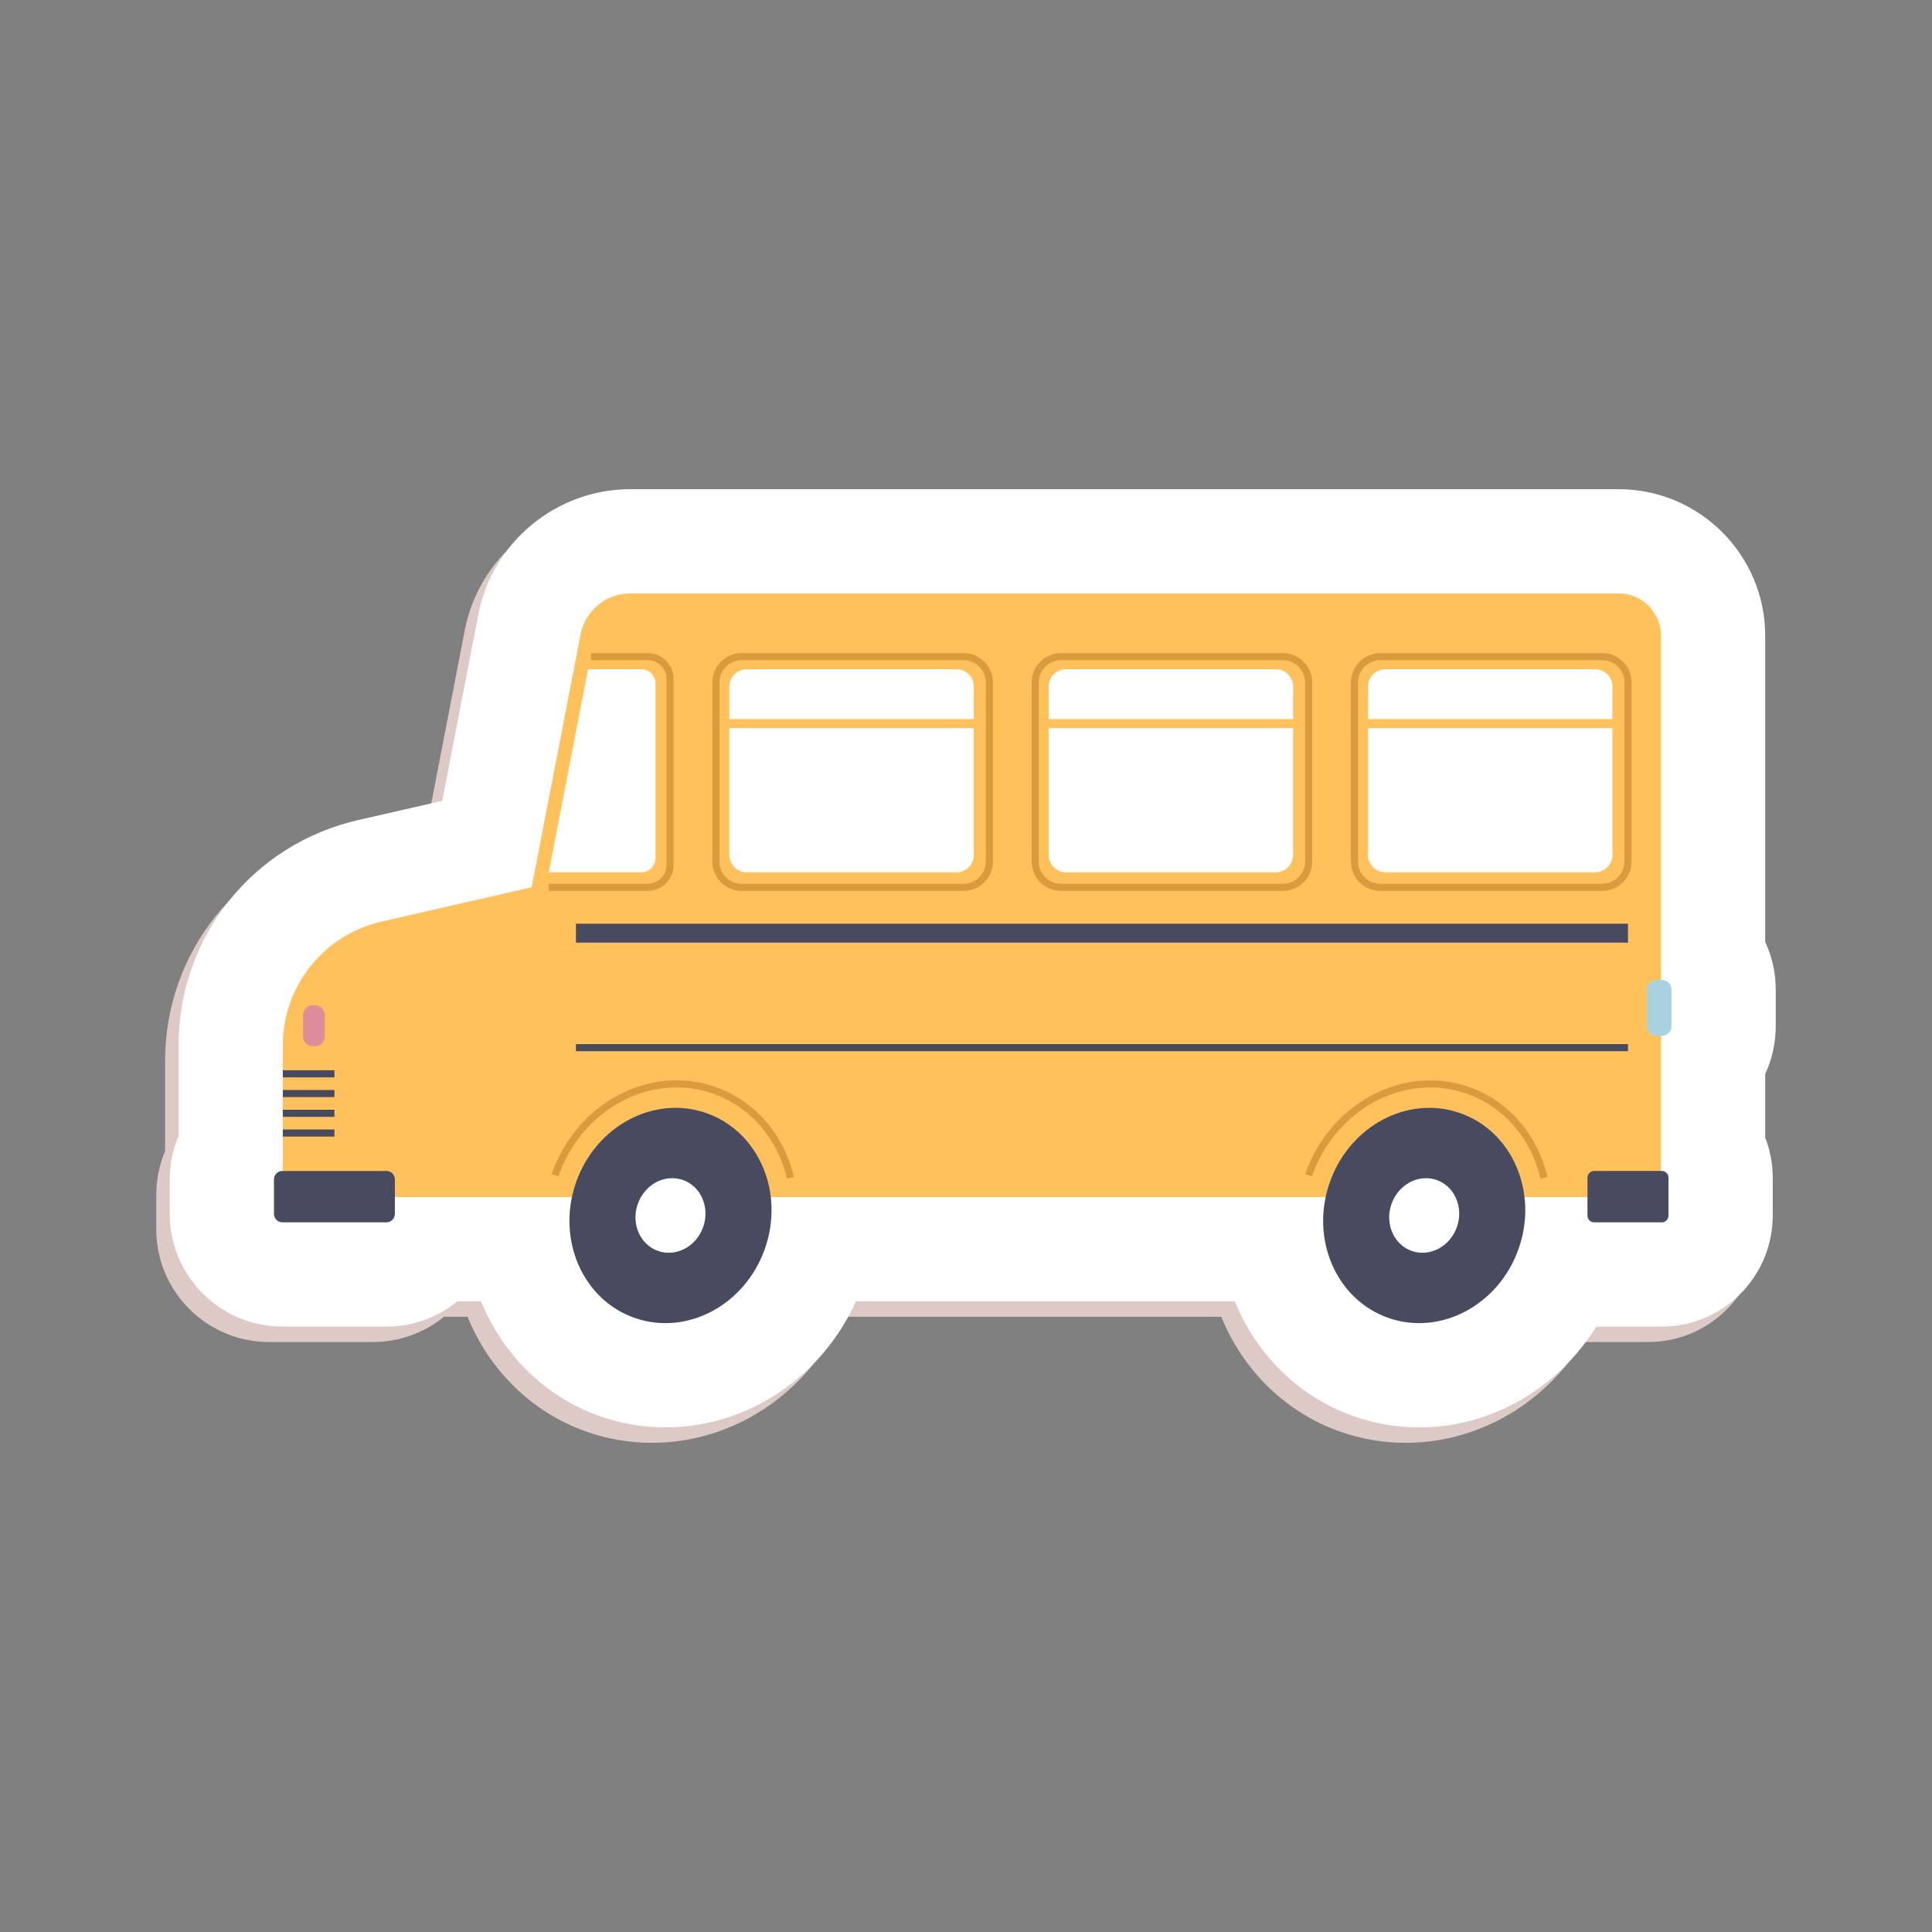 <?xml version="1.0" ?>
<!DOCTYPE svg  PUBLIC '-//W3C//DTD SVG 1.1//EN'  'http://www.w3.org/Graphics/SVG/1.1/DTD/svg11.dtd'>
<!-- Uploaded to: SVG Repo, www.svgrepo.com, Generator: SVG Repo Mixer Tools -->
<svg width="800px" height="800px" viewBox="0 0 67733.32 67733.32" style="shape-rendering:geometricPrecision; text-rendering:geometricPrecision; image-rendering:optimizeQuality; fill-rule:evenodd; clip-rule:evenodd" version="1.1" xml:space="preserve" xmlns="http://www.w3.org/2000/svg" xmlns:xlink="http://www.w3.org/1999/xlink" xmlns:xodm="http://www.corel.com/coreldraw/odm/2003">
<rect x="0" y="0" width="67733.32" height="67733.32" fill="#808080" stroke="none"/>
<defs>
<style type="text/css">
   <![CDATA[
    .fil0 {fill:none}
    .fil4 {fill:#484B60;fill-rule:nonzero}
    .fil7 {fill:#AAD1DF;fill-rule:nonzero}
    .fil5 {fill:#DB9A3D;fill-rule:nonzero}
    .fil1 {fill:#DDCAC6;fill-rule:nonzero}
    .fil6 {fill:#DF8C9A;fill-rule:nonzero}
    .fil3 {fill:#FFC15B;fill-rule:nonzero}
    .fil2 {fill:white;fill-rule:nonzero}
   ]]>
  </style>
</defs>
<g id="Layer_x0020_1">
<rect class="fil0" height="67733.32" width="67733.32" x="-0" y="-0"/>
<g id="_2731011271504">
<path class="fil1" d="M61676.02 41828.06c0,-495.78 -93.24,-970.18 -263.14,-1406.53l0 -2228.1c236.96,-510.28 369.29,-1078.77 369.29,-1677.4l0 -1274.12c0,-598.62 -132.33,-1167.12 -369.29,-1677.4l0 -10733.6c0,-2833.79 -2305.52,-5139.4 -5139.4,-5139.4l-34644.66 0c-2597.2,0 -4840.65,1850.8 -5334.26,4400.72l-1263 6525.77 -2941.82 672.38c-3710.82,848.31 -6302.37,4099.14 -6302.37,7905.46l0 3162.21c-199.2,471.29 -309.3,989.11 -309.3,1531.89l0 1208.84c0,2178.37 1772.25,3950.61 3950.62,3950.61l3646.3 0c943.53,0 1810.77,-332.37 2490.87,-886.26l825.42 0c752.06,1850.14 2232.62,3352.93 4185.23,4034.06 734.72,256.27 1501.56,386.15 2279.23,386.15 2867.51,0 5473.47,-1750.02 6681.46,-4420.21l13278.72 0c752.05,1850.14 2232.62,3352.93 4185.13,4034.06 734.72,256.27 1501.56,386.15 2279.24,386.15 2536.73,0 4868.61,-1369.42 6209.31,-3533.95l2297.7 0c2144.27,0 3888.73,-1744.46 3888.73,-3888.73l0 -1332.6z"/>
<g>
<path class="fil2" d="M58258.77 34358.76l-27.69 0 0 -12069.41c0,-819.86 -664.65,-1484.51 -1484.52,-1484.51l-34644.75 0c-851.8,0 -1584.07,604.09 -1745.97,1440.53l-1715.46 8863.4 -5263.15 1203.01c-2025.51,463 -3461.99,2264.82 -3461.99,4342.51l0 4398.36 -13.47 0c-163.41,0 -295.83,132.42 -295.83,295.83l0 1208.75c0,163.41 132.42,295.83 295.83,295.83l3646.31 0c163.31,0 295.83,-132.42 295.83,-295.83l0 -590.53 6211.48 0c-385.96,1825.84 524.23,3654.22 2197.86,4238.06 1829.61,638.09 3873.67,-452.55 4565.63,-2436.24 210.32,-602.87 269.46,-1218.45 201.37,-1801.82l19459.68 0c-385.87,1825.84 524.23,3654.22 2197.96,4238.06 1829.51,638.09 3873.67,-452.55 4565.54,-2436.24 210.4,-602.87 269.55,-1218.45 201.55,-1801.82l2210.1 0 0 652.5c0,129.12 104.74,233.86 233.96,233.86l2371.34 0c129.13,0 233.86,-104.74 233.86,-233.86l0 -1332.69c0,-129.13 -104.73,-233.86 -233.86,-233.86l-29.29 0 0 -4736.48 27.69 0c188.65,0 341.6,-152.95 341.6,-341.7l0 -1274.11c0,-188.65 -152.95,-341.6 -341.6,-341.6z"/>
<path class="fil2" d="M56746.56 20804.85c819.87,0 1484.52,664.65 1484.52,1484.51l0 12069.41 27.69 0c188.65,0 341.6,152.95 341.6,341.6l0 1274.11c0,188.75 -152.95,341.7 -341.6,341.7l-27.69 0 0 4736.48 29.29 0c129.13,0 233.86,104.73 233.86,233.86l0 1332.69c0,129.12 -104.73,233.86 -233.86,233.86l-2371.34 0c-129.22,0 -233.96,-104.74 -233.96,-233.86l0 -652.5 -2210.1 0c68,583.37 8.85,1198.95 -201.55,1801.82 -557.95,1599.61 -1995.09,2618.48 -3490.06,2618.48 -358.93,0 -721.26,-58.67 -1075.48,-182.24 -1673.73,-583.84 -2583.83,-2412.22 -2197.96,-4238.06l-19459.68 0c68.09,583.37 8.95,1198.95 -201.37,1801.82 -557.94,1599.61 -1995.08,2618.48 -3490.15,2618.48 -358.93,0 -721.25,-58.67 -1075.48,-182.24 -1673.63,-583.84 -2583.82,-2412.22 -2197.86,-4238.06l-6211.48 0 0 590.53c0,163.41 -132.52,295.83 -295.83,295.83l-3646.31 0c-163.41,0 -295.83,-132.42 -295.83,-295.83l0 -1208.75c0,-163.41 132.42,-295.83 295.83,-295.83l13.47 0 0 -4398.36c0,-2077.69 1436.48,-3879.51 3461.99,-4342.51l5263.15 -1203.01 1715.46 -8863.4c161.9,-836.44 894.17,-1440.53 1745.97,-1440.53l34644.75 0zm0 -3654.88l0 0 -34644.75 0c-2597.2,0 -4840.56,1850.89 -5334.17,4400.71l-1263 6525.78 -2941.81 672.37c-3710.83,848.31 -6302.37,4099.14 -6302.37,7905.47l0 3162.3c-199.2,471.29 -309.3,989.02 -309.3,1531.89l0 1208.75c0,2178.36 1772.15,3950.61 3950.61,3950.61l3646.31 0c943.43,0 1810.77,-332.37 2490.77,-886.26l825.52 0c751.96,1850.13 2232.61,3353.02 4185.13,4034.06 734.72,256.27 1501.56,386.15 2279.23,386.15 2867.6,0 5473.47,-1750.02 6681.56,-4420.21l13278.71 0c751.96,1850.13 2232.52,3353.02 4185.13,4034.06 734.73,256.27 1501.57,386.15 2279.24,386.15 2536.64,0 4868.52,-1369.43 6209.22,-3533.95l2297.79 0c2144.18,0 3888.74,-1744.46 3888.74,-3888.64l0 -1332.69c0,-495.69 -93.24,-970.09 -263.15,-1406.54l0 -2228c236.96,-510.38 369.29,-1078.77 369.29,-1677.5l0 -1274.11c0,-598.63 -132.33,-1167.12 -369.29,-1677.4l0 -10733.61c0,-2833.78 -2305.51,-5139.39 -5139.4,-5139.39z"/>
</g>
<g>
<path class="fil3" d="M9915.24 41966.7l0 -5312.41c0,-2077.78 1436.48,-3879.51 3461.89,-4342.51l5263.25 -1203.01 1715.46 -8863.4c161.9,-836.35 894.17,-1440.53 1746.06,-1440.53l34644.66 0c819.87,0 1484.52,664.65 1484.52,1484.61l0 19677.25 -48315.84 0z"/>
<path class="fil4" d="M13548.08 42853.06l-3646.31 0c-163.41,0 -295.83,-132.42 -295.83,-295.74l0 -1208.84c0,-163.41 132.42,-295.83 295.83,-295.83l3646.31 0c163.41,0 295.73,132.42 295.73,295.83l0 1208.84c0,163.32 -132.32,295.74 -295.73,295.74z"/>
<path class="fil4" d="M58260.37 42853.06l-2371.44 0c-129.12,0 -233.76,-104.74 -233.76,-233.86l0 -1332.69c0,-129.13 104.64,-233.86 233.76,-233.86l2371.44 0c129.13,0 233.86,104.73 233.86,233.86l0 1332.69c0,129.12 -104.73,233.86 -233.86,233.86z"/>
<g>
<path class="fil4" d="M26818.88 43768.52c-691.96,1983.69 -2736.02,3074.42 -4565.63,2436.24 -1829.6,-638.19 -2751.84,-2763.62 -2059.88,-4747.31 691.87,-1983.6 2736.03,-3074.33 4565.54,-2436.15 1829.6,638.19 2751.94,2763.62 2059.97,4747.22z"/>
<path class="fil2" d="M24653.89 43013.36c-239.69,687.25 -947.95,1065.21 -1581.81,844.07 -633.94,-221.14 -953.51,-957.47 -713.72,-1644.82 239.7,-687.26 947.96,-1065.12 1581.81,-844.07 633.95,221.14 953.42,957.56 713.72,1644.82z"/>
</g>
<path class="fil5" d="M27590.15 41320.69c-330.96,-1415.01 -1300.48,-2529.19 -2593.43,-2979.96 -1048.73,-366.27 -2189.57,-266.63 -3212.31,279.07 -1026.32,547.77 -1811.24,1478.96 -2209.64,2621.78l-235.55 -81.85c419.49,-1202.43 1245.95,-2182.32 2327.74,-2759.57 1084.71,-578.85 2296.57,-683.01 3411.51,-294.98 1374.13,479.3 2403.94,1659.98 2754.39,3159.1l-242.71 56.41z"/>
<path class="fil5" d="M54008.84 41320.69c-330.96,-1415.01 -1300.48,-2529.19 -2593.43,-2979.96 -2168.1,-757.61 -4600.1,545.14 -5421.94,2900.85l-235.56 -81.85c867.34,-2485.4 3442.97,-3854.64 5739.25,-3054.55 1374.14,479.3 2403.94,1659.98 2754.39,3159.1l-242.71 56.41z"/>
<g>
<path class="fil4" d="M53243.51 43768.52c-691.96,1983.69 -2736.03,3074.42 -4565.63,2436.24 -1829.61,-638.19 -2751.85,-2763.62 -2059.98,-4747.31 691.97,-1983.6 2736.03,-3074.33 4565.63,-2436.15 1829.61,638.19 2751.85,2763.62 2059.98,4747.22z"/>
<path class="fil2" d="M51078.52 43013.36c-239.79,687.25 -947.96,1065.21 -1581.9,844.07 -633.95,-221.14 -953.42,-957.47 -713.73,-1644.82 239.79,-687.26 947.96,-1065.12 1581.91,-844.07 633.85,221.14 953.41,957.56 713.72,1644.82z"/>
</g>
<path class="fil6" d="M11036.96 36680.85l-64.42 0c-191.29,0 -346.31,-155.03 -346.31,-346.31l0 -747.73c0,-191.19 155.02,-346.31 346.31,-346.31l64.42 0c191.29,0 346.31,155.12 346.31,346.31l0 747.73c0,191.28 -155.02,346.31 -346.31,346.31z"/>
<g>
<polygon class="fil4" points="11724.88,37770.36 9915.24,37770.36 9915.24,37521.15 11724.88,37521.15 "/>
<polygon class="fil4" points="11724.88,38462.8 9915.24,38462.8 9915.24,38213.59 11724.88,38213.59 "/>
<polygon class="fil4" points="11724.88,39155.23 9915.24,39155.23 9915.24,38906.02 11724.88,38906.02 "/>
<polygon class="fil4" points="11724.88,39847.67 9915.24,39847.67 9915.24,39598.46 11724.88,39598.46 "/>
</g>
<polygon class="fil4" points="57074.79,33047.74 20191.58,33047.74 20191.58,32383.18 57074.79,32383.18 "/>
<polygon class="fil4" points="57074.79,36853.67 20191.58,36853.67 20191.58,36604.56 57074.79,36604.56 "/>
<g>
<path class="fil2" d="M20616.44 23463.17l1868.98 0c274.45,0 497,222.56 497,497.01l0 6124.93c0,274.45 -222.55,497 -497,497l-3246.32 0 1377.34 -7118.94z"/>
<path class="fil5" d="M22712.4 31232.92l-3473.11 0 0 -249.21 3473.11 0c360.81,0 654.48,-293.57 654.48,-654.39l0 -6528.69c0,-360.82 -293.67,-654.48 -654.48,-654.48l-1991.32 0 0 -249.21 1991.32 0c498.42,0 903.69,405.27 903.69,903.69l0 6528.69c0,498.33 -405.27,903.6 -903.69,903.6z"/>
</g>
<g>
<g>
<path class="fil2" d="M34142 25211.31l0 -1138.4c0,-336.8 -273.03,-609.74 -609.74,-609.74l-7352.14 0c-336.7,0 -609.74,272.94 -609.74,609.74l0 1138.4 8571.62 0z"/>
<path class="fil2" d="M25570.39 25529.84l0 4442.53c0,336.7 273.04,609.74 609.74,609.74l7352.14 0c336.71,0 609.74,-273.04 609.74,-609.74l0 -4442.53 -8571.62 0z"/>
</g>
<path class="fil5" d="M33785.25 31232.92l-7785.95 0c-565.19,0 -1025,-459.71 -1025,-1025l0 -6285.98c0,-565.2 459.81,-1025 1025,-1025l7785.95 0c565.29,0 1024.99,459.8 1024.99,1025l0 6285.98c0,565.29 -459.7,1025 -1024.99,1025zm-7785.95 -8086.77l0 0c-427.69,0 -775.79,348.2 -775.79,775.79l0 6285.98c0,427.69 348.1,775.79 775.79,775.79l7785.95 0c427.68,0 775.88,-348.1 775.88,-775.79l0 -6285.98c0,-427.59 -348.2,-775.79 -775.88,-775.79l-7785.95 0z"/>
</g>
<g>
<g>
<path class="fil2" d="M45336.44 25211.31l0 -1138.4c0,-336.8 -273.03,-609.74 -609.74,-609.74l-7352.14 0c-336.7,0 -609.65,272.94 -609.65,609.74l0 1138.4 8571.53 0z"/>
<path class="fil2" d="M36764.91 25529.84l0 4442.53c0,336.7 272.95,609.74 609.65,609.74l7352.14 0c336.71,0 609.74,-273.04 609.74,-609.74l0 -4442.53 -8571.53 0z"/>
</g>
<path class="fil5" d="M44979.77 31232.92l-7785.94 0c-565.2,0 -1025,-459.71 -1025,-1025l0 -6285.98c0,-565.2 459.8,-1025 1025,-1025l7785.94 0c565.29,0 1025.09,459.8 1025.09,1025l0 6285.98c0,565.29 -459.8,1025 -1025.09,1025zm-7785.94 -8086.77l0 0c-427.69,0 -775.79,348.2 -775.79,775.79l0 6285.98c0,427.69 348.1,775.79 775.79,775.79l7785.94 0c427.69,0 775.88,-348.1 775.88,-775.79l0 -6285.98c0,-427.59 -348.19,-775.79 -775.88,-775.79l-7785.94 0z"/>
</g>
<g>
<g>
<path class="fil2" d="M56530.88 25211.31l0 -1138.4c0,-336.8 -273.03,-609.74 -609.74,-609.74l-7352.14 0c-336.7,0 -609.74,272.94 -609.74,609.74l0 1138.4 8571.62 0z"/>
<path class="fil2" d="M47959.26 25529.84l0 4442.53c0,336.7 273.04,609.74 609.74,609.74l7352.14 0c336.71,0 609.74,-273.04 609.74,-609.74l0 -4442.53 -8571.62 0z"/>
</g>
<path class="fil5" d="M56174.02 31232.92l-7785.66 0c-565.19,0 -1025,-459.71 -1025,-1025l0 -6285.98c0,-565.2 459.81,-1025 1025,-1025l7785.66 0c565.29,0 1025.38,459.8 1025.38,1025l0 6285.98c0,565.29 -460.09,1025 -1025.38,1025zm-7785.66 -8086.77l0 0c-427.59,0 -775.79,348.2 -775.79,775.79l0 6285.98c0,427.69 348.2,775.79 775.79,775.79l7785.66 0c427.97,0 776.17,-348.1 776.17,-775.79l0 -6285.98c0,-427.59 -348.2,-775.79 -776.17,-775.79l-7785.66 0z"/>
</g>
<path class="fil7" d="M58258.77 36316.17l-184.6 0c-188.74,0 -341.69,-152.95 -341.69,-341.7l0 -1274.02c0,-188.74 152.95,-341.69 341.69,-341.69l184.6 0c188.65,0 341.7,152.95 341.7,341.69l0 1274.02c0,188.75 -153.05,341.7 -341.7,341.7z"/>
</g>
</g>
</g>
</svg>